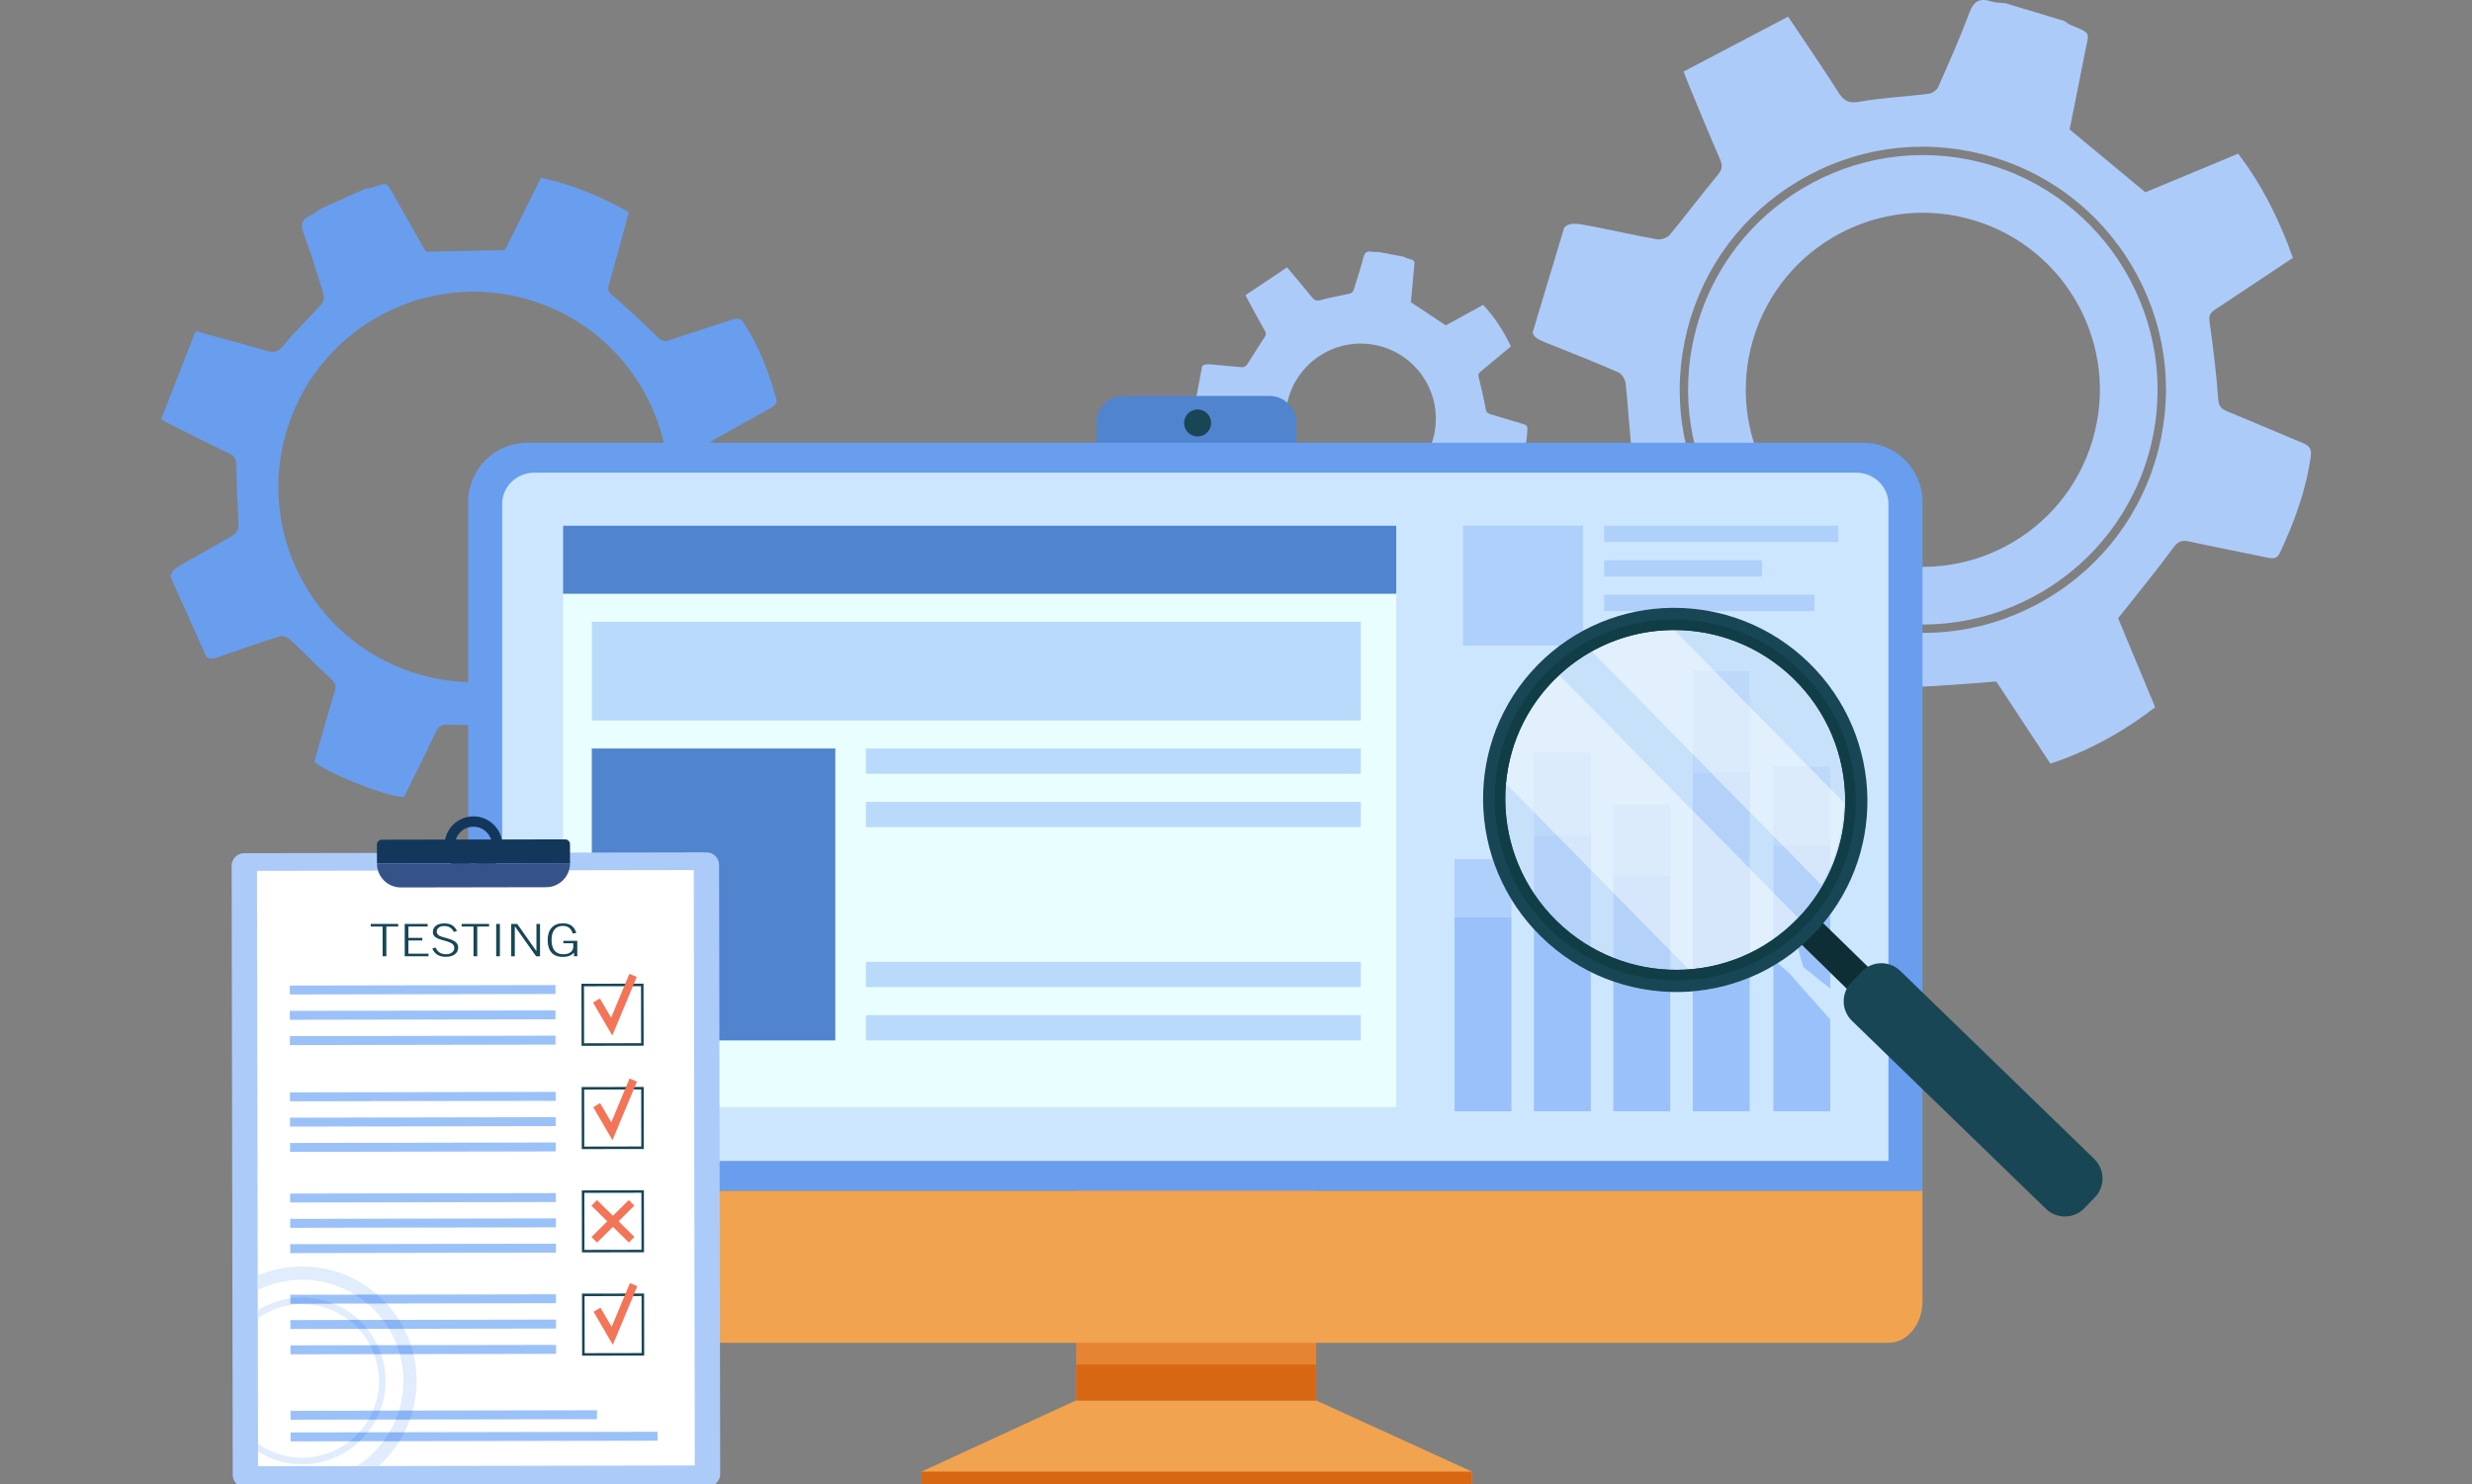 <?xml version="1.0" encoding="UTF-8" standalone="no"?><!DOCTYPE svg PUBLIC "-//W3C//DTD SVG 1.1//EN" "http://www.w3.org/Graphics/SVG/1.1/DTD/svg11.dtd"><svg width="100%" height="100%" viewBox="0 0 423 254" version="1.1" xmlns="http://www.w3.org/2000/svg" xmlns:xlink="http://www.w3.org/1999/xlink" xml:space="preserve" xmlns:serif="http://www.serif.com/" style="fill-rule:evenodd;clip-rule:evenodd;stroke-linejoin:round;stroke-miterlimit:2;"><rect x="0" y="0" width="423" height="254" fill="#808080" stroke="none"/><rect id="Tavola-da-disegno6" serif:id="Tavola da disegno6" x="0" y="0" width="423" height="254" style="fill:none;"/><clipPath id="_clip1"><rect id="Tavola-da-disegno61" serif:id="Tavola da disegno6" x="0" y="0" width="423" height="254"/></clipPath><g clip-path="url(#_clip1)"><g><path d="M300.02,57.981l0.002,0c4.82,-16.02 21.715,-25.1 37.737,-20.279c16.021,4.821 25.099,21.717 20.279,37.737l0,0.001c-4.821,16.02 -21.716,25.1 -37.737,20.279c-16.021,-4.821 -25.101,-21.717 -20.281,-37.738Zm-9.92,-1.163c-5.454,21.465 7.571,43.367 29.038,48.821c21.464,5.456 43.365,-7.57 48.821,-29.036c5.455,-21.465 -7.572,-43.367 -29.036,-48.822c-21.467,-5.455 -43.367,7.571 -48.823,29.037Z" style="fill:#adcbf9;fill-rule:nonzero;"/><path d="M288.72,56.467c2.737,-10.767 9.502,-19.823 19.05,-25.502c9.548,-5.679 20.736,-7.299 31.502,-4.563c10.768,2.736 19.825,9.501 25.504,19.049c5.677,9.548 7.298,20.736 4.562,31.503c-2.737,10.767 -9.501,19.823 -19.049,25.502c-9.548,5.678 -20.736,7.299 -31.502,4.563c-10.767,-2.736 -19.824,-9.501 -25.503,-19.049c-5.679,-9.548 -7.299,-20.736 -4.564,-31.503Zm-26.453,0.413c0.19,0.959 1.059,1.294 3.201,2.144c3.832,1.52 7.667,3.041 11.443,4.694c0.594,0.26 1.189,1.186 1.262,1.861c0.436,4.012 0.63,8.052 1.108,12.059c0.148,1.242 0.027,1.902 -1.089,2.603c-4.459,2.802 -8.842,5.73 -13.204,8.579c1.09,4.678 6.585,15.192 9.522,18.132c4.626,-1.946 9.382,-3.863 14.058,-5.964c1.454,-0.654 2.197,-0.528 3.41,0.631c2.812,2.688 5.88,5.128 8.978,7.493c1.254,0.958 1.923,1.708 1.517,3.433c-1.055,4.472 -1.837,9.007 -2.815,13.498c-0.263,1.207 -0.034,1.961 1.158,2.33c5.606,1.736 11.215,3.464 16.821,5.197c1.379,0.426 1.591,-0.707 1.935,-1.518c1.742,-4.108 3.507,-8.209 5.109,-12.371c0.601,-1.563 1.408,-2.077 3.106,-2.131c4.493,-0.14 8.977,-0.574 13.81,-0.916c2.859,4.34 6.015,9.131 9.258,14.056c6.513,-2.156 12.377,-5.384 17.931,-9.655c-2.199,-5.285 -4.399,-10.572 -6.338,-15.232c3.326,-4.214 6.494,-8.048 9.428,-12.054c0.849,-1.159 1.515,-1.35 2.789,-1.07c4.424,0.971 8.878,1.805 13.309,2.746c0.957,0.204 1.66,0.241 2.151,-0.806c2.478,-5.288 4.479,-10.713 5.287,-16.544c0.18,-1.3 -0.287,-1.813 -1.358,-2.255c-4.309,-1.78 -8.586,-3.643 -12.904,-5.405c-1.045,-0.427 -1.483,-0.871 -1.577,-2.147c-0.33,-4.425 -0.851,-8.841 -1.484,-13.234c-0.161,-1.123 0.196,-1.559 0.985,-2.079c4.402,-2.899 8.781,-5.83 13.28,-8.825c-2.282,-6.409 -5.195,-12.359 -9.365,-17.829c-5.392,2.244 -10.748,4.473 -15.874,6.606c-4.319,-3.582 -8.501,-7.051 -12.975,-10.763c0.792,-3.956 1.739,-8.507 2.609,-13.072c0.713,-3.748 1.25,-3.255 -2.515,-4.835c-0.359,-0.15 -0.663,-0.432 -0.993,-0.652c-3.367,-1.013 -6.735,-2.026 -10.101,-3.04c-0.787,-0.089 -1.612,-0.056 -2.354,-0.291c-1.927,-0.611 -3.012,-0.173 -3.781,1.892c-1.6,4.302 -3.471,8.505 -5.331,12.705c-0.245,0.55 -1.044,1.123 -1.648,1.2c-3.94,0.498 -7.935,0.656 -11.832,1.359c-1.908,0.344 -2.71,-0.178 -3.653,-1.665c-2.669,-4.218 -5.512,-8.326 -8.566,-12.894c-6.038,3.171 -11.931,6.265 -17.889,9.393c0.469,1.188 0.726,1.875 1.009,2.553c1.74,4.18 3.443,8.376 5.258,12.524c0.515,1.178 0.253,1.839 -0.554,2.798c-2.77,3.292 -5.329,6.762 -8.077,10.074c-0.426,0.513 -1.479,0.874 -2.148,0.758c-3.659,-0.636 -7.283,-1.474 -10.93,-2.182c-2.95,-0.574 -4.048,-0.776 -4.982,0.187l-5.395,17.924Z" style="fill:#adcbf9;fill-rule:nonzero;"/><path d="M51.183,98.306c-3.998,-7.977 -4.651,-17.032 -1.839,-25.5c2.813,-8.468 8.754,-15.333 16.731,-19.332c7.976,-3.998 17.032,-4.651 25.499,-1.839c8.468,2.813 15.333,8.755 19.332,16.731c3.999,7.976 4.652,17.032 1.839,25.499c-2.812,8.468 -8.754,15.334 -16.73,19.332c-7.977,3.999 -17.033,4.652 -25.5,1.839c-8.468,-2.812 -15.333,-8.754 -19.332,-16.73Zm-15.846,14.157c0.619,0.483 1.322,0.23 3.07,-0.38c3.127,-1.092 6.255,-2.184 9.417,-3.166c0.497,-0.154 1.345,0.096 1.744,0.467c2.375,2.207 4.616,4.558 7.012,6.74c0.743,0.676 1.016,1.14 0.708,2.153c-1.235,4.046 -2.357,8.127 -3.508,12.152c3.121,2.265 11.985,5.762 15.313,6.004c1.786,-3.614 3.667,-7.279 5.401,-11.012c0.54,-1.162 1.057,-1.476 2.403,-1.41c3.121,0.154 6.266,0.023 9.391,-0.169c1.265,-0.078 2.065,0.026 2.725,1.287c1.711,3.269 3.62,6.435 5.387,9.675c0.475,0.872 1.011,1.21 1.928,0.807c4.317,-1.893 8.631,-3.793 12.947,-5.688c1.061,-0.465 0.594,-1.265 0.376,-1.938c-1.102,-3.41 -2.186,-6.828 -3.401,-10.198c-0.456,-1.265 -0.237,-2.002 0.766,-2.927c2.655,-2.447 5.149,-5.068 7.904,-7.816c4.018,1.133 8.453,2.383 13.012,3.669c2.82,-4.733 4.685,-9.777 5.813,-15.29c-4.115,-2.053 -8.23,-4.107 -11.857,-5.916c-0.195,-4.308 -0.288,-8.302 -0.612,-12.277c-0.094,-1.15 0.21,-1.616 1.132,-2.116c3.196,-1.736 6.339,-3.571 9.524,-5.328c0.689,-0.38 1.135,-0.727 0.883,-1.621c-1.275,-4.514 -2.912,-8.86 -5.487,-12.825c-0.574,-0.884 -1.127,-0.95 -2.01,-0.656c-3.553,1.185 -7.129,2.302 -10.676,3.501c-0.86,0.291 -1.359,0.251 -2.087,-0.473c-2.527,-2.514 -5.165,-4.922 -7.858,-7.257c-0.688,-0.597 -0.701,-1.05 -0.495,-1.781c1.148,-4.073 2.267,-8.155 3.425,-12.339c-4.756,-2.692 -9.651,-4.774 -15.06,-5.903c-2.094,4.196 -4.175,8.366 -6.166,12.356c-4.506,0.095 -8.869,0.187 -13.537,0.286c-1.598,-2.819 -3.416,-6.08 -5.288,-9.31c-1.537,-2.651 -0.952,-2.634 -4.068,-1.614c-0.297,0.097 -0.63,0.087 -0.946,0.126c-2.577,1.155 -5.155,2.31 -7.732,3.465c-0.525,0.359 -1.009,0.813 -1.582,1.06c-1.492,0.642 -1.92,1.479 -1.302,3.136c1.29,3.454 2.364,6.99 3.442,10.518c0.141,0.462 -0.044,1.231 -0.37,1.595c-2.131,2.374 -4.473,4.57 -6.471,7.046c-0.977,1.211 -1.739,1.317 -3.092,0.908c-3.838,-1.157 -7.724,-2.157 -11.98,-3.326c-2,5.101 -3.952,10.076 -5.925,15.108c0.909,0.475 1.427,0.757 1.954,1.02c3.255,1.623 6.495,3.276 9.777,4.841c0.932,0.444 1.121,0.984 1.135,1.99c0.048,3.455 0.319,6.907 0.391,10.363c0.011,0.536 -0.439,1.309 -0.906,1.59c-2.556,1.537 -5.197,2.933 -7.784,4.42c-2.093,1.203 -2.866,1.657 -2.927,2.734l6.147,13.719Z" style="fill:#699dee;fill-rule:nonzero;"/><path d="M220.208,69.283c1.313,-6.977 8.033,-11.569 15.01,-10.256c6.978,1.313 11.569,8.033 10.257,15.011l0,-0c-1.313,6.977 -8.034,11.569 -15.01,10.256c-6.978,-1.313 -11.571,-8.033 -10.257,-15.011Zm-14.513,-6.571l-1.467,7.807c0.122,0.396 0.504,0.498 1.446,0.76c1.686,0.469 3.372,0.938 5.039,1.466c0.264,0.083 0.557,0.447 0.617,0.728c0.366,1.674 0.629,3.37 1.011,5.039c0.119,0.517 0.098,0.801 -0.343,1.147c-1.756,1.383 -3.472,2.816 -5.185,4.215c0.671,1.925 3.463,6.114 4.834,7.222c1.866,-1.03 3.786,-2.053 5.664,-3.15c0.584,-0.341 0.904,-0.321 1.467,0.113c1.308,1.008 2.712,1.899 4.126,2.758c0.573,0.347 0.888,0.634 0.795,1.38c-0.244,1.934 -0.37,3.883 -0.58,5.822c-0.057,0.521 0.075,0.829 0.594,0.931c2.443,0.48 4.888,0.957 7.332,1.436c0.6,0.118 0.638,-0.37 0.747,-0.728c0.551,-1.812 1.111,-3.622 1.599,-5.45c0.184,-0.687 0.501,-0.94 1.214,-1.039c1.891,-0.262 3.763,-0.647 5.787,-1.008c1.401,1.702 2.949,3.582 4.54,5.514c2.65,-1.203 4.98,-2.83 7.131,-4.882c-1.167,-2.131 -2.333,-4.263 -3.36,-6.141c1.214,-1.928 2.377,-3.689 3.435,-5.512c0.307,-0.527 0.578,-0.637 1.129,-0.577c1.91,0.211 3.828,0.362 5.74,0.56c0.413,0.043 0.71,0.027 0.87,-0.437c0.808,-2.343 1.408,-4.722 1.487,-7.219c0.017,-0.557 -0.203,-0.752 -0.675,-0.89c-1.899,-0.558 -3.787,-1.151 -5.687,-1.7c-0.462,-0.133 -0.667,-0.301 -0.764,-0.835c-0.339,-1.852 -0.756,-3.692 -1.222,-5.518c-0.119,-0.466 0.013,-0.666 0.323,-0.921c1.726,-1.422 3.442,-2.856 5.206,-4.322c-1.252,-2.602 -2.748,-4.981 -4.755,-7.102c-2.173,1.19 -4.334,2.372 -6.4,3.503c-1.984,-1.317 -3.905,-2.593 -5.959,-3.957c0.155,-1.705 0.349,-3.668 0.51,-5.634c0.133,-1.613 0.383,-1.43 -1.277,-1.927c-0.159,-0.047 -0.3,-0.152 -0.449,-0.23c-1.466,-0.276 -2.932,-0.552 -4.4,-0.828c-0.104,-0.001 -0.211,0.004 -0.317,0.008c-0.233,0.01 -0.467,0.02 -0.689,-0.025c-0.84,-0.171 -1.279,0.063 -1.51,0.969c-0.481,1.887 -1.081,3.745 -1.677,5.601c-0.079,0.243 -0.39,0.521 -0.642,0.58c-1.64,0.388 -3.319,0.635 -4.932,1.106c-0.79,0.231 -1.151,0.048 -1.615,-0.538c-1.317,-1.659 -2.701,-3.265 -4.196,-5.055c-2.405,1.611 -4.752,3.181 -7.125,4.769c0.251,0.48 0.391,0.759 0.541,1.032c0.922,1.686 1.83,3.38 2.782,5.048c0.27,0.474 0.19,0.765 -0.108,1.206c-1.02,1.514 -1.944,3.093 -2.954,4.614c-0.158,0.236 -0.585,0.436 -0.872,0.417c-1.572,-0.104 -3.14,-0.294 -4.711,-0.429c-1.271,-0.109 -1.744,-0.145 -2.095,0.303Z" style="fill:#adcbf9;fill-rule:nonzero;"/><path d="M217.217,67.757l-24.974,0c-2.556,0 -4.629,2.072 -4.629,4.628l0,8.183c0,2.556 2.073,4.628 4.629,4.628l24.974,-0c2.556,-0 4.628,-2.072 4.628,-4.628l0,-8.183c0,-2.556 -2.072,-4.628 -4.628,-4.628Z" style="fill:#5184ce;fill-rule:nonzero;"/><path d="M184.133,239.659l-26.452,12.193l0,2.7l94.202,0l-0,-2.7l-26.69,-12.193l-41.06,0Z" style="fill:#f1a34f;fill-rule:nonzero;"/><rect x="184.133" y="187.402" width="41.076" height="52.28" style="fill:#e58433;fill-rule:nonzero;"/><path d="M328.97,203.802l-0,-117.891c-0,-5.601 -4.541,-10.142 -10.142,-10.142l-228.581,0c-5.601,0 -10.142,4.541 -10.142,10.142l0,117.891l248.865,0Z" style="fill:#699dee;fill-rule:nonzero;"/><rect x="157.681" y="251.852" width="94.202" height="2.7" style="fill:#d86713;fill-rule:nonzero;"/><rect x="184.133" y="233.525" width="41.06" height="6.135" style="fill:#d86713;fill-rule:nonzero;"/><path d="M80.105,203.802l0,18.893c0,3.928 2.598,7.113 5.802,7.113l237.261,0c3.205,0 5.802,-3.185 5.802,-7.113l-0,-18.893l-248.865,0Z" style="fill:#f1a34f;fill-rule:nonzero;"/><path d="M207.241,72.389c-0,1.276 -1.035,2.31 -2.311,2.31c-1.277,0 -2.31,-1.034 -2.31,-2.31c0,-1.276 1.033,-2.311 2.31,-2.311c1.276,0 2.311,1.035 2.311,2.311Z" style="fill:#184655;fill-rule:nonzero;"/><path d="M323.144,198.682l-0,-112.456c-0,-2.948 -2.475,-5.338 -5.529,-5.338l-226.154,0c-3.055,0 -5.53,2.39 -5.53,5.338l-0,112.456l237.213,0Z" style="fill:#cce6ff;fill-rule:nonzero;"/><rect x="96.348" y="89.967" width="142.576" height="99.486" style="fill:#e9ffff;fill-rule:nonzero;"/><rect x="96.348" y="89.967" width="142.576" height="11.648" style="fill:#5184ce;fill-rule:nonzero;"/><path d="M248.89,190.186l-0,-43.145l6.549,-0c0.784,2.38 1.845,4.687 3.183,6.875l-0,3.069l-9.732,0l-0,33.201Z" style="fill:#afd0fb;fill-rule:nonzero;"/><path d="M299.396,190.186l-9.732,-0l0,-20.528c3.324,-0.283 6.61,-1.07 9.732,-2.359l0,22.887Z" style="fill:#9ac1f9;fill-rule:nonzero;"/><path d="M285.805,190.186l-9.732,-0l0,-22.218c3.155,1.09 6.439,1.687 9.732,1.792l0,20.426Zm-1.484,-24.314c-2.806,-0.242 -5.587,-0.89 -8.248,-1.944c2.659,1.054 5.443,1.702 8.248,1.944Z" style="fill:#9ac1f9;fill-rule:nonzero;"/><path d="M313.183,190.186l-9.732,-0l-0,-24.905c0.247,-0.146 0.492,-0.295 0.735,-0.446c0.983,0.834 1.976,1.688 2.234,2.001c-0,0 3.652,4.176 6.763,7.621l-0,15.729Zm-0,-21.015l-4.59,-3.66l-0.004,0.002c-0.069,-0.229 -0.825,-2.7 -0.862,-3.142c-0.001,-0.025 -0.008,-0.052 -0.018,-0.079c0.219,-0.181 0.436,-0.367 0.651,-0.553l4.823,4.709l-0,2.723Zm-0,-10.014l-1.178,-1.151c0.409,-0.493 0.801,-0.992 1.178,-1.502l-0,2.653Zm-5.764,-1.759c0.008,-0.008 0.018,-0.018 0.027,-0.026c-0.009,0.008 -0.019,0.018 -0.027,0.026Z" style="fill:#9ac1f9;fill-rule:nonzero;"/><path d="M272.214,190.186l-9.732,-0l0,-31.155c0.411,0.449 0.838,0.889 1.278,1.319c2.557,2.498 5.416,4.499 8.454,6.003l0,23.833Zm0,-28.128c-1.926,-1.115 -3.754,-2.469 -5.441,-4.061c1.687,1.592 3.515,2.945 5.441,4.061Zm-5.71,-4.317c0,-0.002 0.001,-0 0,-0.002c0.001,0.002 0,0 0,0.002Z" style="fill:#9ac1f9;fill-rule:nonzero;"/><rect x="248.89" y="156.985" width="9.732" height="33.201" style="fill:#9ac1f9;fill-rule:nonzero;"/><rect x="101.267" y="106.412" width="131.599" height="16.891" style="fill:#badafb;fill-rule:nonzero;"/><rect x="148.164" y="128.099" width="84.702" height="4.329" style="fill:#badafb;fill-rule:nonzero;"/><rect x="101.267" y="128.099" width="41.668" height="49.96" style="fill:#5184ce;fill-rule:nonzero;"/><rect x="148.164" y="137.226" width="84.702" height="4.329" style="fill:#badafb;fill-rule:nonzero;"/><rect x="148.164" y="164.604" width="84.702" height="4.329" style="fill:#badafb;fill-rule:nonzero;"/><rect x="148.164" y="173.731" width="84.702" height="4.329" style="fill:#badafb;fill-rule:nonzero;"/><path d="M41.782,146.015l79.111,-0.143c1.188,-0.001 2.153,0.96 2.155,2.148l0.188,104.244c0.002,1.189 -0.959,2.152 -2.147,2.155l-79.111,0.143c-1.188,0.002 -2.153,-0.959 -2.155,-2.148l-0.188,-104.244c-0.002,-1.188 0.959,-2.152 2.147,-2.155Z" style="fill:#adcbf9;fill-rule:nonzero;"/><path d="M43.978,149.039l74.73,-0.134l0.184,101.89l-74.73,0.134l-0.184,-101.89Z" style="fill:#fff;fill-rule:nonzero;"/><path d="M97.536,144.475c-0.001,-0.458 -0.373,-0.829 -0.831,-0.828l-31.378,0.057c-0.458,0 -0.829,0.372 -0.828,0.831l0.006,3.262l33.037,-0.06l-0.006,-3.262Z" style="fill:#13375b;fill-rule:nonzero;"/><path d="M81.023,147.832c-1.752,0.003 -3.176,-1.415 -3.179,-3.167c-0.003,-1.753 1.415,-3.177 3.168,-3.18c1.753,-0.003 3.176,1.415 3.179,3.169c0.003,1.752 -1.415,3.175 -3.168,3.178Zm-0.014,-8.121c-2.733,0.004 -4.945,2.224 -4.94,4.957c0.005,2.732 2.225,4.944 4.958,4.939c2.733,-0.005 4.944,-2.224 4.939,-4.958c-0.005,-2.732 -2.224,-4.944 -4.957,-4.938Z" style="fill:#13375b;fill-rule:nonzero;"/><path d="M97.028,143.711c0.298,0.126 0.507,0.42 0.508,0.764l0.006,3.262l-33.037,0.06c0.004,2.258 1.839,4.087 4.098,4.082l24.855,-0.044c2.26,-0.004 4.088,-1.839 4.084,-4.098l-0.006,-3.262c-0.001,-0.344 -0.21,-0.638 -0.508,-0.764Z" style="fill:#355389;fill-rule:nonzero;"/><path d="M65.327,143.704c-0.286,0 -0.539,0.146 -0.687,0.367c0.148,-0.221 0.401,-0.367 0.687,-0.367Z" style="fill:#9bc1f9;fill-rule:nonzero;"/><path d="M64.536,144.289c0.016,-0.053 0.037,-0.102 0.062,-0.15c-0.025,0.048 -0.046,0.097 -0.062,0.15Z" style="fill:#9bc1f9;fill-rule:nonzero;"/><path d="M99.949,178.546l9.755,-0.017l-0.018,-9.754l-9.755,0.017l0.018,9.754Zm10.19,0.416l-10.624,0.02l-0.019,-10.623l10.623,-0.02l0.02,10.623Z" style="fill:#184655;fill-rule:nonzero;"/><path d="M99.981,196.223l9.754,-0.017l-0.017,-9.756l-9.755,0.018l0.018,9.755Zm10.189,0.416l-10.623,0.018l-0.019,-10.622l10.623,-0.02l0.019,10.624Z" style="fill:#184655;fill-rule:nonzero;"/><path d="M100.012,213.899l9.755,-0.017l-0.017,-9.756l-9.755,0.019l0.017,9.754Zm10.19,0.416l-10.623,0.019l-0.019,-10.622l10.623,-0.02l0.019,10.623Z" style="fill:#184655;fill-rule:nonzero;"/><path d="M100.044,231.576l9.755,-0.018l-0.017,-9.755l-9.755,0.018l0.017,9.755Zm10.19,0.416l-10.623,0.018l-0.019,-10.623l10.623,-0.018l0.019,10.623Z" style="fill:#184655;fill-rule:nonzero;"/><path d="M49.584,170.194l45.465,-0.082l-0.003,-1.528l-45.464,0.082l0.002,1.528Z" style="fill:#9bc1f9;fill-rule:nonzero;"/><path d="M49.592,174.524l45.465,-0.082l-0.003,-1.528l-45.465,0.081l0.003,1.529Z" style="fill:#9bc1f9;fill-rule:nonzero;"/><path d="M49.6,178.855l45.464,-0.082l-0.002,-1.53l-45.465,0.082l0.003,1.53Z" style="fill:#9bc1f9;fill-rule:nonzero;"/><path d="M49.617,188.475l45.465,-0.082l-0.003,-1.53l-45.465,0.082l0.003,1.53Z" style="fill:#9bc1f9;fill-rule:nonzero;"/><path d="M49.625,192.804l45.465,-0.081l-0.003,-1.53l-45.465,0.083l0.003,1.528Z" style="fill:#9bc1f9;fill-rule:nonzero;"/><path d="M49.633,197.134l45.464,-0.082l-0.002,-1.528l-45.465,0.082l0.003,1.528Z" style="fill:#9bc1f9;fill-rule:nonzero;"/><path d="M49.648,205.795l45.465,-0.082l-0.003,-1.53l-45.464,0.082l0.002,1.53Z" style="fill:#9bc1f9;fill-rule:nonzero;"/><path d="M49.656,210.124l45.465,-0.081l-0.003,-1.53l-45.465,0.082l0.003,1.529Z" style="fill:#9bc1f9;fill-rule:nonzero;"/><path d="M49.664,214.454l45.465,-0.082l-0.003,-1.528l-45.465,0.082l0.003,1.528Z" style="fill:#9bc1f9;fill-rule:nonzero;"/><path d="M49.68,223.115l45.464,-0.082l-0.003,-1.53l-45.464,0.082l0.003,1.53Z" style="fill:#9bc1f9;fill-rule:nonzero;"/><path d="M49.687,227.445l45.465,-0.082l-0.003,-1.53l-45.464,0.082l0.002,1.53Z" style="fill:#9bc1f9;fill-rule:nonzero;"/><path d="M49.695,231.774l45.465,-0.082l-0.003,-1.528l-45.465,0.082l0.003,1.528Z" style="fill:#9bc1f9;fill-rule:nonzero;"/><path d="M49.715,242.969l52.451,-0.095l-0.003,-1.528l-52.45,0.095l0.002,1.528Z" style="fill:#9bc1f9;fill-rule:nonzero;"/><path d="M49.722,246.674l62.794,-0.113l-0.003,-1.528l-62.794,0.113l0.003,1.528Z" style="fill:#9bc1f9;fill-rule:nonzero;"/><path d="M104.774,177.226l-3.299,-5.661l1.181,-0.687l1.915,3.286l3.126,-7.501l1.261,0.527l-4.184,10.036Z" style="fill:#f47458;fill-rule:nonzero;"/><path d="M104.807,195.133l-3.299,-5.659l1.18,-0.688l1.915,3.285l3.126,-7.499l1.261,0.525l-4.183,10.036Z" style="fill:#f47458;fill-rule:nonzero;"/><path d="M104.87,230.147l-3.299,-5.661l1.18,-0.688l1.915,3.285l3.126,-7.499l1.261,0.525l-4.183,10.038Z" style="fill:#f47458;fill-rule:nonzero;"/><path d="M108.545,206.334l-0.951,-0.961l-2.715,2.69l-2.724,-2.68l-0.948,0.964l2.712,2.667l-2.702,2.679l0.951,0.96l2.715,-2.691l2.724,2.681l0.948,-0.964l-2.712,-2.667l2.702,-2.678Z" style="fill:#f47458;fill-rule:nonzero;"/><path d="M61.063,250.9l3.729,-0.007l-3.729,0.007Z" style="fill:#dabd7e;fill-rule:nonzero;"/><path d="M61.063,250.9c1.761,-1.135 3.303,-2.579 4.55,-4.254l2.747,-0.006c-0.781,1.257 -1.711,2.433 -2.781,3.505c-0.256,0.258 -0.519,0.507 -0.787,0.748l-3.729,0.007Z" style="fill:#e1ecfd;fill-rule:nonzero;"/><path d="M66.631,245.115c0.412,-0.697 0.776,-1.424 1.089,-2.178l2.431,-0.005c-0.266,0.745 -0.577,1.472 -0.932,2.178l-2.588,0.005Zm1.64,-3.708c0.496,-1.616 0.762,-3.333 0.759,-5.11c-0.003,-1.577 -0.217,-3.105 -0.616,-4.557l2.336,-0.004c0.353,1.476 0.535,3.001 0.538,4.557c0.003,1.749 -0.222,3.464 -0.66,5.11l-2.357,0.004Zm-0.355,-11.194c-0.37,-0.978 -0.827,-1.915 -1.36,-2.799l2.594,-0.004c0.462,0.901 0.852,1.837 1.168,2.799l-2.402,0.004Zm-2.394,-4.326c-0.779,-1.027 -1.67,-1.966 -2.653,-2.796l3.262,-0.006c0.805,0.875 1.522,1.81 2.146,2.796l-2.755,0.006Zm-4.76,-4.322c-2.636,-1.622 -5.737,-2.558 -9.051,-2.558l-0.032,-0c-2.715,0.005 -5.284,0.638 -7.572,1.76l-0.003,-1.905l-0.001,-0.584c2.365,-0.998 4.928,-1.524 7.572,-1.528l0.036,-0c4.774,-0 9.289,1.698 12.853,4.808l-3.802,0.007Z" style="fill:#e1ecfd;fill-rule:nonzero;"/><path d="M62.869,223.091c-0.662,-0.559 -1.366,-1.069 -2.107,-1.526l3.802,-0.007c0.33,0.289 0.652,0.589 0.965,0.9c0.206,0.205 0.406,0.415 0.602,0.627l-3.262,0.006Z" style="fill:#89b3f7;fill-rule:nonzero;"/><path d="M66.556,227.414c-0.318,-0.528 -0.663,-1.037 -1.034,-1.527l2.755,-0.006c0.315,0.497 0.606,1.008 0.873,1.529l-2.594,0.004Z" style="fill:#89b3f7;fill-rule:nonzero;"/><path d="M68.414,231.74c-0.143,-0.519 -0.309,-1.029 -0.498,-1.527l2.402,-0.004c0.164,0.502 0.309,1.012 0.432,1.527l-2.336,0.004Z" style="fill:#89b3f7;fill-rule:nonzero;"/><path d="M67.72,242.937c0.206,-0.498 0.391,-1.009 0.551,-1.53l2.357,-0.004c-0.138,0.516 -0.297,1.027 -0.477,1.529l-2.431,0.005Z" style="fill:#89b3f7;fill-rule:nonzero;"/><path d="M65.613,246.646c0.365,-0.491 0.706,-1.002 1.018,-1.531l2.588,-0.005c-0.263,0.523 -0.549,1.033 -0.859,1.53l-2.747,0.006Z" style="fill:#89b3f7;fill-rule:nonzero;"/><path d="M44.157,248.429l-0.002,-1.356l0.002,1.356Zm-0.041,-22.821l-0.002,-1.355l0.002,1.355Z" style="fill:#dabd7e;fill-rule:nonzero;"/><path d="M51.71,250.597c-2.771,-0 -5.361,-0.794 -7.553,-2.168l-0.002,-1.356c2.139,1.509 4.745,2.396 7.555,2.396l0.024,0c3.052,-0.006 5.862,-1.057 8.092,-2.813l1.725,-0.003c-2.556,2.437 -6.013,3.938 -9.815,3.944l-0.026,-0Zm9.755,-5.472c0.603,-0.668 1.138,-1.399 1.595,-2.18l1.292,-0.003c-0.404,0.772 -0.877,1.5 -1.411,2.18l-1.476,0.003Zm2.362,-3.71c0.663,-1.573 1.028,-3.3 1.024,-5.111c-0.002,-1.602 -0.293,-3.136 -0.822,-4.555l1.197,-0.002c0.487,1.429 0.752,2.962 0.754,4.554c0.004,1.8 -0.328,3.524 -0.936,5.112l-1.217,0.002Zm-0.482,-11.195c-0.537,-1.017 -1.204,-1.957 -1.978,-2.796l1.485,-0.003c0.687,0.858 1.277,1.795 1.754,2.798l-1.261,0.001Zm-3.649,-4.323c-2.215,-1.7 -4.984,-2.711 -7.985,-2.711l-0.024,-0c-2.819,0.005 -5.431,0.902 -7.571,2.422l-0.002,-1.355c1.656,-1.046 3.542,-1.762 5.564,-2.051l0.002,0.913l7.388,-0.014c1.626,0.662 3.104,1.614 4.368,2.793l-1.74,0.003Z" style="fill:#e1ecfd;fill-rule:nonzero;"/><path d="M49.68,223.115l-0.002,-0.913c0.656,-0.095 1.325,-0.143 2.007,-0.144l0.026,-0c1.893,-0 3.702,0.37 5.357,1.043l-7.388,0.014Z" style="fill:#89b3f7;fill-rule:nonzero;"/><path d="M61.367,227.424c-0.512,-0.555 -1.071,-1.066 -1.671,-1.527l1.74,-0.003c0.508,0.474 0.982,0.985 1.416,1.527l-1.485,0.003Z" style="fill:#89b3f7;fill-rule:nonzero;"/><path d="M64.029,231.749c-0.196,-0.527 -0.425,-1.036 -0.684,-1.529l1.261,-0.001c0.235,0.494 0.443,1.005 0.62,1.528l-1.197,0.002Z" style="fill:#89b3f7;fill-rule:nonzero;"/><path d="M63.06,242.945c0.288,-0.491 0.544,-1.002 0.767,-1.53l1.217,-0.002c-0.201,0.525 -0.432,1.036 -0.692,1.529l-1.292,0.003Z" style="fill:#89b3f7;fill-rule:nonzero;"/><path d="M59.826,246.656c0.589,-0.463 1.137,-0.977 1.639,-1.531l1.476,-0.003c-0.426,0.543 -0.891,1.055 -1.39,1.531l-1.725,0.003Z" style="fill:#89b3f7;fill-rule:nonzero;"/><path d="M65.472,163.656l-0,-5.09l-2.029,-0l-0,-0.446l4.697,0l-0,0.446l-2.029,-0l-0,5.09l-0.639,0Z" style="fill:#184655;fill-rule:nonzero;"/><path d="M73.323,163.21l-0,0.446l-4.072,0l0,-5.536l3.928,0l-0,0.446l-3.293,-0l-0,1.939l2.384,-0l-0,0.445l-2.384,0l-0,2.26l3.437,0Z" style="fill:#184655;fill-rule:nonzero;"/><path d="M73.971,162.332l0.551,-0.184c0.185,0.394 0.422,0.686 0.711,0.874c0.289,0.188 0.643,0.282 1.063,0.282c0.432,-0 0.781,-0.098 1.045,-0.296c0.264,-0.197 0.396,-0.456 0.396,-0.778c-0,-0.256 -0.087,-0.469 -0.26,-0.634c-0.173,-0.166 -0.466,-0.317 -0.88,-0.455c-0.225,-0.072 -0.524,-0.159 -0.896,-0.261c-0.372,-0.104 -0.611,-0.18 -0.716,-0.23c-0.33,-0.154 -0.565,-0.318 -0.704,-0.493c-0.139,-0.175 -0.208,-0.391 -0.208,-0.647c-0,-0.46 0.174,-0.821 0.523,-1.084c0.349,-0.263 0.829,-0.395 1.441,-0.395c0.543,-0 0.992,0.108 1.345,0.324c0.354,0.215 0.623,0.546 0.809,0.993l-0.538,0.139c-0.17,-0.345 -0.388,-0.6 -0.655,-0.764c-0.267,-0.164 -0.597,-0.246 -0.989,-0.246c-0.38,-0 -0.688,0.088 -0.924,0.264c-0.236,0.179 -0.354,0.409 -0.354,0.694c-0,0.213 0.076,0.395 0.229,0.542c0.153,0.147 0.39,0.267 0.711,0.359c0.123,0.037 0.302,0.089 0.537,0.153c0.673,0.185 1.107,0.331 1.302,0.439c0.312,0.164 0.538,0.345 0.678,0.54c0.141,0.197 0.211,0.428 0.211,0.695c0,0.484 -0.189,0.869 -0.567,1.156c-0.379,0.288 -0.891,0.431 -1.536,0.431c-0.58,-0 -1.058,-0.115 -1.433,-0.344c-0.376,-0.23 -0.673,-0.588 -0.892,-1.074Z" style="fill:#184655;fill-rule:nonzero;"/><path d="M81.025,163.656l0,-5.09l-2.028,-0l-0,-0.446l4.696,0l0,0.446l-2.029,-0l0,5.09l-0.639,0Z" style="fill:#184655;fill-rule:nonzero;"/><rect x="84.907" y="158.12" width="0.635" height="5.536" style="fill:#184655;fill-rule:nonzero;"/><path d="M88.093,158.521l0,5.135l-0.616,0l0,-5.536l1.033,0l3.284,4.672l0,-4.672l0.616,0l0,5.536l-0.676,0l-3.641,-5.135Z" style="fill:#184655;fill-rule:nonzero;"/><path d="M98.223,163.035c-0.228,0.245 -0.498,0.427 -0.81,0.548c-0.312,0.121 -0.675,0.182 -1.089,0.182c-0.849,0 -1.496,-0.246 -1.941,-0.736c-0.444,-0.491 -0.667,-1.201 -0.667,-2.131c0,-0.921 0.227,-1.632 0.681,-2.131c0.454,-0.501 1.097,-0.752 1.927,-0.752c0.615,0 1.106,0.133 1.473,0.398c0.367,0.265 0.639,0.681 0.815,1.25l-0.597,0.1c-0.148,-0.446 -0.361,-0.775 -0.637,-0.988c-0.276,-0.212 -0.631,-0.318 -1.063,-0.318c-0.618,-0 -1.095,0.207 -1.431,0.62c-0.337,0.413 -0.505,0.999 -0.505,1.757c-0,0.818 0.17,1.437 0.512,1.853c0.341,0.416 0.848,0.625 1.521,0.625c0.506,0 0.914,-0.119 1.223,-0.353c0.309,-0.237 0.463,-0.548 0.463,-0.934l0,-0.592l-1.704,-0l-0,-0.416l2.39,-0l-0,2.639l-0.561,0l0,-0.621Z" style="fill:#184655;fill-rule:nonzero;"/><path d="M266.913,110.486l-16.567,-0l-0,-20.529l20.528,-0l0,17.996c-1.367,0.74 -2.69,1.584 -3.961,2.533Z" style="fill:#afd0fb;fill-rule:nonzero;"/><rect x="274.507" y="89.957" width="40.047" height="2.789" style="fill:#afd0fb;fill-rule:nonzero;"/><rect x="274.507" y="95.87" width="27.026" height="2.789" style="fill:#afd0fb;fill-rule:nonzero;"/><path d="M310.48,104.572l-18.019,0c-1.984,-0.366 -3.994,-0.548 -6.002,-0.548c-2.009,-0 -4.016,0.183 -5.996,0.548l-5.956,0l-0,-2.789l35.973,-0l-0,2.789Z" style="fill:#afd0fb;fill-rule:nonzero;"/><path d="M307.754,157.5c0.619,-0.632 1.196,-1.286 1.732,-1.953l11.495,11.225c0.707,0.69 0.463,2.085 -0.543,3.115c-1.006,1.032 -2.394,1.308 -3.102,0.617l-11.494,-11.225c0.654,-0.552 1.294,-1.145 1.912,-1.779Z" style="fill:#0e2e35;fill-rule:nonzero;"/><path d="M286.84,165.981c-0.346,0 -0.691,-0.005 -1.035,-0.018l0,-3.307l3.194,3.246c-0.719,0.052 -1.439,0.079 -2.159,0.079Zm-10.767,-2.053c-1.32,-0.524 -2.611,-1.146 -3.859,-1.87l0,-13.217l3.859,3.923l0,11.164Zm-13.591,-11.004c-3.266,-4.892 -4.906,-10.552 -4.906,-16.205c-0,-0.88 0.04,-1.76 0.119,-2.636l4.787,4.865l0,13.976Z" style="fill:#c8e1fb;fill-rule:nonzero;"/><path d="M262.482,152.924l0,-13.976l3.977,4.044l-3.977,0l0,9.932Z" style="fill:#bcd8fa;fill-rule:nonzero;"/><path d="M285.805,165.963c-0.496,-0.017 -0.989,-0.048 -1.484,-0.091c-2.805,-0.242 -5.589,-0.89 -8.248,-1.944l0,-11.164l9.732,9.892l0,3.307Z" style="fill:#b4d2f9;fill-rule:nonzero;"/><path d="M272.214,162.058c-1.926,-1.116 -3.754,-2.469 -5.441,-4.061c-0.089,-0.085 -0.18,-0.17 -0.269,-0.256c0,-0.002 0.001,-0 0,-0.002c-0.032,-0.031 -0.066,-0.065 -0.1,-0.096c-1.498,-1.463 -2.805,-3.045 -3.922,-4.719l0,-9.932l3.977,0l5.755,5.849l0,13.217Z" style="fill:#b4d2f9;fill-rule:nonzero;"/><path d="M299.396,163.133l0,-0.063c1.42,-0.712 2.775,-1.538 4.055,-2.469l-0,0.156c-1.297,0.909 -2.655,1.702 -4.055,2.376Zm4.055,-10.339l-4.055,-4.121l0,-9.749l4.055,4.121l-0,9.749Zm9.732,-3.775l-0,-0.662c1.093,-2.584 1.832,-5.372 2.148,-8.308c0.096,-0.907 0.15,-1.807 0.164,-2.702l-2.312,-2.349l-0,-3.821l-3.758,0l-10.029,-10.193l0,-6.127l-6.027,-0l-6.924,-7.038l0.041,0c7.315,0.001 14.649,2.743 20.331,8.241l0.003,0.002c0.016,0.016 0.03,0.03 0.047,0.046c0.017,0.016 0.034,0.033 0.051,0.05c5.875,5.738 8.827,13.337 8.829,20.925c-0,4.078 -0.854,8.154 -2.564,11.936Zm-23.519,-10.238l-22.842,-23.219c-3.743,3.482 -6.591,7.961 -8.104,13.077c1.279,-4.424 3.634,-8.602 7.071,-12.122c3.207,-3.282 7.008,-5.638 11.07,-7.063c-1.547,0.552 -3.037,1.232 -4.457,2.031l17.262,17.546l0,9.75Z" style="fill:#c8e1fb;fill-rule:nonzero;"/><path d="M289.664,138.781l0,-9.75l3.136,3.188l-3.136,-0l0,6.562Zm9.732,-17.797l-6.027,-6.127l6.027,-0l0,6.127Z" style="fill:#bcd8fa;fill-rule:nonzero;"/><path d="M303.451,152.794l-0,-9.749l1.705,1.732l-1.705,-0l-0,8.017Zm9.732,-17.796l-3.758,-3.821l3.758,0l-0,3.821Z" style="fill:#bcd8fa;fill-rule:nonzero;"/><path d="M296.366,164.381c1.038,-0.38 2.05,-0.818 3.03,-1.311l0,0.063c-0.99,0.475 -2.001,0.891 -3.03,1.248Zm3.03,-15.708l-9.732,-9.892l0,-6.562l3.136,-0l6.596,6.705l0,9.749Z" style="fill:#b4d2f9;fill-rule:nonzero;"/><path d="M303.451,160.757l-0,-0.156c1.48,-1.076 2.858,-2.29 4.115,-3.624l-4.115,-4.183l-0,-8.017l1.705,-0l6.522,6.63c0.558,-0.981 1.06,-1.998 1.505,-3.05l-0,0.662c-1.349,2.985 -3.233,5.787 -5.651,8.265c-0.028,0.028 -0.057,0.058 -0.086,0.088c-0.009,0.008 -0.019,0.018 -0.027,0.026c-1.241,1.258 -2.57,2.376 -3.968,3.359Z" style="fill:#b4d2f9;fill-rule:nonzero;"/><path d="M288.999,165.902l-3.194,-3.246l0,-24.822l-9.732,0l0,14.93l-3.859,-3.923l0,-19.984l-9.732,0l0,10.091l-4.787,-4.865c0.165,-1.837 0.506,-3.66 1.023,-5.444c1.513,-5.116 4.361,-9.595 8.104,-13.077l22.842,23.219l0,27.063c-0.222,0.023 -0.444,0.041 -0.665,0.058Zm10.397,-2.832l0,-14.397l4.055,4.121l-0,7.807c-1.28,0.931 -2.635,1.757 -4.055,2.469Z" style="fill:#e2f0fd;fill-rule:nonzero;"/><path d="M276.073,152.764l0,-14.93l9.732,0l0,12.066l-9.732,-0l0,2.864Z" style="fill:#dbebfc;fill-rule:nonzero;"/><path d="M272.214,142.992l-5.755,0l-3.977,-4.044l0,-10.091l9.732,0l0,14.135Z" style="fill:#dbebfc;fill-rule:nonzero;"/><path d="M289.664,165.844l0,-27.063l9.732,9.892l0,14.397c-0.98,0.493 -1.992,0.931 -3.03,1.311c-2.176,0.754 -4.428,1.242 -6.702,1.463Z" style="fill:#d6e7fc;fill-rule:nonzero;"/><path d="M285.805,162.656l-9.732,-9.892l0,-2.864l9.732,-0l0,12.756Z" style="fill:#d6e7fc;fill-rule:nonzero;"/><path d="M303.451,160.601l-0,-7.807l4.115,4.183c-1.257,1.334 -2.635,2.548 -4.115,3.624Z" style="fill:#d6e7fc;fill-rule:nonzero;"/><path d="M272.214,148.841l-5.755,-5.849l5.755,0l0,5.849Z" style="fill:#d6e7fc;fill-rule:nonzero;"/><path d="M313.183,148.357l-0,-13.359l2.312,2.349c-0.014,0.895 -0.068,1.795 -0.164,2.702c-0.316,2.936 -1.055,5.724 -2.148,8.308Zm-9.732,-5.312l-4.055,-4.121l0,-17.94l10.029,10.193l-5.974,0l-0,11.868Zm-13.787,-14.014l-17.262,-17.546c1.42,-0.799 2.91,-1.479 4.457,-2.031c3.092,-1.085 6.337,-1.63 9.586,-1.635l6.924,7.038l-3.705,-0l0,14.174Z" style="fill:#e2f0fd;fill-rule:nonzero;"/><path d="M299.396,132.219l-6.596,-0l-3.136,-3.188l0,-14.174l3.705,-0l6.027,6.127l0,11.235Z" style="fill:#dbebfc;fill-rule:nonzero;"/><path d="M313.183,144.777l-8.027,-0l-1.705,-1.732l-0,-11.868l5.974,0l3.758,3.821l-0,9.779Z" style="fill:#dbebfc;fill-rule:nonzero;"/><path d="M299.396,138.924l-6.596,-6.705l6.596,-0l0,6.705Z" style="fill:#d6e7fc;fill-rule:nonzero;"/><path d="M311.678,151.407l-6.522,-6.63l8.027,-0l-0,3.58c-0.445,1.052 -0.947,2.069 -1.505,3.05Z" style="fill:#d6e7fc;fill-rule:nonzero;"/><path d="M266.404,157.643c-11.527,-11.257 -11.801,-29.67 -0.615,-41.126c11.189,-11.455 29.602,-11.616 41.129,-0.359c11.526,11.257 11.802,29.669 0.614,41.126c-11.188,11.455 -29.601,11.615 -41.128,0.359Zm-2.644,2.707c13.031,12.727 33.849,12.544 46.496,-0.407c12.649,-12.95 12.337,-33.766 -0.693,-46.492c-13.032,-12.727 -33.849,-12.545 -46.498,0.406c-12.647,12.951 -12.336,33.767 0.695,46.493Z" style="fill:#184655;fill-rule:nonzero;"/><path d="M286.851,167.781c-7.814,0 -15.651,-2.946 -21.701,-8.854c-12.241,-11.954 -12.533,-31.507 -0.653,-43.672c6.009,-6.152 13.979,-9.236 21.975,-9.236c7.813,-0 15.65,2.946 21.7,8.855c12.241,11.954 12.532,31.506 0.652,43.671c-6.007,6.153 -13.979,9.236 -21.973,9.236Zm-29.275,-31.062c-0,7.587 2.952,15.184 8.828,20.924c5.698,5.565 13.077,8.338 20.436,8.338c7.527,0 15.034,-2.905 20.692,-8.697c5.485,-5.617 8.215,-12.905 8.215,-20.201c-0.002,-7.588 -2.954,-15.187 -8.829,-20.925c-0.017,-0.017 -0.034,-0.034 -0.051,-0.05c-0.017,-0.016 -0.031,-0.03 -0.047,-0.046l-0.003,-0.002c-5.683,-5.499 -13.016,-8.241 -20.331,-8.241l-0.041,0c-3.249,0.005 -6.494,0.55 -9.586,1.635c-4.062,1.425 -7.863,3.781 -11.07,7.063c-3.437,3.52 -5.792,7.698 -7.071,12.122c-0.517,1.784 -0.858,3.607 -1.023,5.444c-0.079,0.876 -0.119,1.756 -0.119,2.636Z" style="fill:#103d46;fill-rule:nonzero;"/><path d="M356.683,206.763l1.786,-1.853c1.785,-1.852 1.732,-4.8 -0.121,-6.584l-33.186,-32.176c-1.853,-1.785 -4.8,-1.731 -6.585,0.12l-1.787,1.854c-1.785,1.851 -1.731,4.799 0.12,6.584l33.187,32.175c1.852,1.786 4.8,1.732 6.586,-0.12Z" style="fill:#184655;fill-rule:nonzero;"/></g></g></svg>